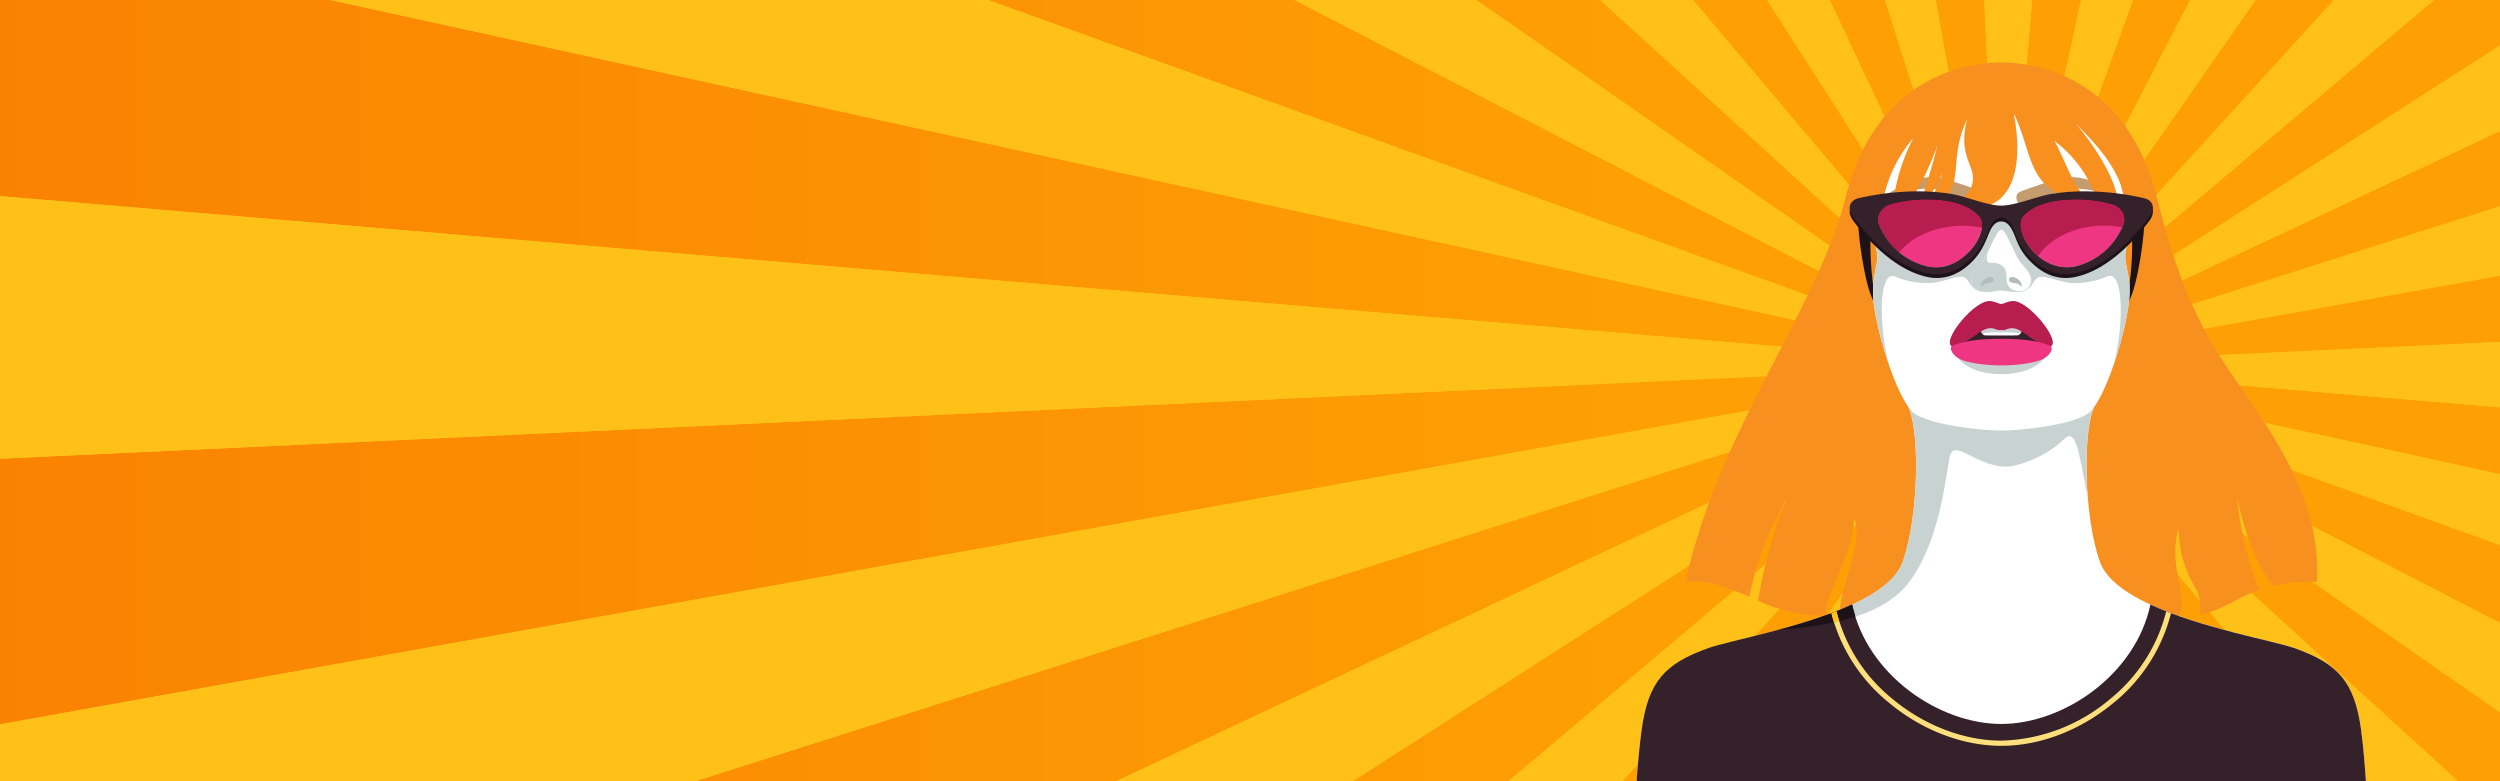 <svg xmlns="http://www.w3.org/2000/svg" id="eIswBybnZ6D1" shape-rendering="geometricPrecision" text-rendering="geometricPrecision" viewBox="0 0 1200 375" width="1200" height="375" preserveAspectRatio="xMidYMin slice" aria-hidden="true" focusable="false"><rect x="0" y="0" width="1200" height="375" fill="#333333" stroke="none"/><style>@keyframes eIswBybnZ6D4_tr__tr{0%{transform:translate(960.619px,175.33px) rotate(0deg);animation-timing-function:cubic-bezier(.445,.05,.55,.95)}99.5%,to{transform:translate(960.619px,175.33px) rotate(90deg)}}@keyframes eIswBybnZ6D110_c_o{0%,10%,20%,25%,30%,35%,40%,45%,49%,52.5%,55.5%,59.5%,64%,69%,75.5%,82.5%,91%,99.5%,to{opacity:1}15%,22.5%,27.5%,32.5%,37.5%,42.5%,47%,5%,51%,54%,57.5%,61.5%,66.5%,72.5%,78.5%,87%,95%{opacity:0}}</style><defs><linearGradient id="eIswBybnZ6D3-fill" x1="0" x2="1" y1=".5" y2=".5" gradientUnits="objectBoundingBox" spreadMethod="pad"><stop id="eIswBybnZ6D3-fill-0" offset="0%" stop-color="#fa8201"></stop><stop id="eIswBybnZ6D3-fill-1" offset="67%" stop-color="#fea005"></stop></linearGradient></defs><g transform="translate(7)"><rect width="1213.1" height="393.4" fill="url(#eIswBybnZ6D3-fill)" rx="0" ry="0" transform="translate(-13 -12)"></rect></g><g style="animation:eIswBybnZ6D4_tr__tr 20000ms linear infinite normal forwards" transform="translate(960.6 175.3)"><g fill="#ffc118" transform="translate(-983.5 -983.5)"><g><path d="M1216 1939.2a998 998 0 0 0 66-18.5L983.6 983.5l173.7 968.1a998 998 0 0 0 58.8-12.4ZM685 46.4l298.5 937.1-173.7-968A998 998 0 0 0 685 46.3Z"></path></g><g><path d="M960.7 1966.8c23 .5 46 .2 68.7-.8l-45.9-982.5-82.8 980c19.9 1.7 39.9 2.8 60 3.3ZM937.7 1l45.8 982.5 82.8-980A999.4 999.4 0 0 0 937.7 1Z"></path></g><g><path d="M707 1927.4a997.9 997.9 0 0 0 66.5 17l210-960.9L650 1908.7c18.7 6.8 37.8 13 57.1 18.7ZM1193.5 22.6l-210 961 333.6-925.3a998.7 998.7 0 0 0-123.6-35.7Z"></path></g><g><path d="M472.1 1823.6c19.7 12 39.7 23.2 59.9 33.7l451.5-873.8L421.8 1791a998.9 998.9 0 0 0 50.3 32.7ZM1435 109.7 983.6 983.5l561.7-807.3a999.3 999.3 0 0 0-110.1-66.5Z"></path></g><g><path d="M272.1 1662.7c16 16.6 32.3 32.6 49.1 48l662.3-727.2L232 1618c12.8 15.2 26.2 30 40.1 44.7ZM1645.8 256.4 983.5 983.5l751.6-634.4a998.9 998.9 0 0 0-89.3-92.7Z"></path></g><g><path d="M120.6 1455.4a998 998 0 0 0 35 59l828-530.9-890.2 418.3c8.5 18 17.5 35.9 27.2 53.6ZM1811.5 452.6l-828 531 890.2-418.4a998.6 998.6 0 0 0-62.2-112.6Z"></path></g><g><path d="M27.9 1216a998 998 0 0 0 18.5 66l937.1-298.5-968 173.7a998 998 0 0 0 12.4 58.8ZM1920.7 685 983.5 983.4l968.1-173.7a998 998 0 0 0-31-124.9Z"></path></g><g><path d="M.3 960.7c-.6 23-.3 46 .7 68.7l982.5-45.9-980-82.8a999.4 999.4 0 0 0-3.2 60ZM1966 937.7l-982.5 45.8 980 82.8a999.4 999.4 0 0 0 2.5-128.6Z"></path></g><g><path d="M39.7 707a997.9 997.9 0 0 0-17 66.5l960.8 210L58.3 650c-6.7 18.7-13 37.8-18.6 57.1ZM1944.4 1193.5l-960.9-210 925.3 333.6a998.7 998.7 0 0 0 35.6-123.6Z"></path></g><g><path d="M143.4 472.1a997.6 997.6 0 0 0-33.7 59.9l873.8 451.5-807.3-561.7a998.9 998.9 0 0 0-32.8 50.3ZM1857.3 1435 983.5 983.6l807.4 561.7a999.3 999.3 0 0 0 66.4-110.1Z"></path></g><g><path d="M304.4 272.1a997.8 997.8 0 0 0-48 49.1l727.1 662.3L349.1 232a998.9 998.9 0 0 0-44.7 40.1ZM1710.7 1645.8 983.5 983.5l634.5 751.6a998.9 998.9 0 0 0 92.7-89.3Z"></path></g><g><path d="M511.6 120.6a998 998 0 0 0-59 35l531 828L565.1 93.3c-18 8.5-35.9 17.5-53.6 27.2ZM1514.5 1811.5l-531-828 418.3 890.2a998.6 998.6 0 0 0 112.7-62.2Z"></path></g><g><path d="M751 27.9a998 998 0 0 0-66 18.5l298.5 937.1-173.7-968a998 998 0 0 0-58.7 12.4ZM1282 1920.7 983.6 983.5l173.7 968.1a998 998 0 0 0 124.9-31Z"></path></g><g><path d="M1006.3.3c-23-.6-46-.3-68.6.7l45.8 982.5 82.8-980a999.4 999.4 0 0 0-60-3.2ZM1029.4 1966l-45.9-982.5-82.8 980a999.4 999.4 0 0 0 128.7 2.5Z"></path></g><g><path d="M1260 39.7a997.9 997.9 0 0 0-66.5-17l-210 960.8 333.6-925.2c-18.7-6.7-37.7-13-57-18.6ZM773.5 1944.4l210-960.9L650 1908.8a998.7 998.7 0 0 0 123.6 35.6Z"></path></g><g><path d="M1494.9 143.4a997.6 997.6 0 0 0-59.8-33.7L983.5 983.5l561.7-807.3a998.9 998.9 0 0 0-50.3-32.8ZM532 1857.3l451.5-873.8L421.8 1791a999.3 999.3 0 0 0 110.2 66.4Z"></path></g><g><path d="M1695 304.4a997.8 997.8 0 0 0-49.2-48L983.5 983.5l751.6-634.4a998.9 998.9 0 0 0-40.2-44.7ZM321.2 1710.7l662.3-727.2L232 1618a998.9 998.9 0 0 0 89.2 92.7Z"></path></g><g><path d="M1846.4 511.6a998 998 0 0 0-35-59l-827.9 531 890.2-418.4c-8.5-18-17.6-35.9-27.3-53.6ZM155.6 1514.5l828-531-890.2 418.3a998.6 998.6 0 0 0 62.2 112.7Z"></path></g><g><path d="M1939.2 751a998 998 0 0 0-18.5-66L983.5 983.5l968.1-173.7a998 998 0 0 0-12.4-58.7ZM46.4 1282l937.1-298.5-968 173.7a998 998 0 0 0 30.9 124.9Z"></path></g><g><path d="M1966.8 1006.3c.5-23 .2-46-.8-68.6l-982.5 45.8 980 82.8c1.7-19.8 2.8-39.8 3.3-60ZM1 1029.4l982.5-45.9-980-82.8A999.4 999.4 0 0 0 1 1029.4Z"></path></g><g><path d="M1927.4 1260a997.9 997.9 0 0 0 17-66.5l-960.9-210 925.2 333.6c6.8-18.7 13-37.7 18.7-57ZM22.6 773.5l961 210L58.2 650a998.7 998.7 0 0 0-35.7 123.6Z"></path></g><g><path d="M1823.6 1494.9c12-19.7 23.2-39.7 33.7-59.8L983.5 983.5l807.4 561.7a998.9 998.9 0 0 0 32.7-50.3ZM109.7 532l873.8 451.5-807.3-561.7A999.3 999.3 0 0 0 109.7 532Z"></path></g><g><path d="M1662.7 1695c16.6-16 32.6-32.4 48-49.2L983.5 983.5l634.5 751.6c15.2-12.9 30-26.3 44.7-40.2ZM256.4 321.2l727.1 662.3L349.1 232a998.9 998.9 0 0 0-92.7 89.2Z"></path></g><g><path d="M1455.4 1846.4a998 998 0 0 0 59-35L983.6 983.6l418.3 890.2c18-8.5 35.9-17.6 53.6-27.3ZM452.6 155.6l531 828L565.1 93.3a998.6 998.6 0 0 0-112.6 62.2Z"></path></g></g></g><g><path fill="#f7901f" d="M1071.2 179.6c-17.6-25.6-26.3-47.2-36-85.2-13-51.8-50.6-64.4-74.6-64.4-24 0-61.6 12.6-74.6 64.4-13.7 54.2-61.2 112.3-76.9 184.9 9.7-1.5 20 2.7 30.5 7.1 4-17 6.6-25.3 17.8-46.8a233.5 233.5 0 0 0-13.5 48.7 73.6 73.6 0 0 0 32.2 7.1c1.3-14.2 13-27.6 13.9-46.6 5.3 12-9 37.2-6.6 47 31.3 1.8 45.2 10.3 77.2 10.3 36 0 39.7-14.5 80-10.8l5.5.3c4.2-8.7-5.7-25-.3-42.2a54.9 54.9 0 0 0 7.8 28.5c2.5 4.1 3 8.8 2.3 13 11.5-2 17.6-8 28.7-11.9-3.7-8-8.3-22.3-10.8-43.5 4.3 17.3 9.1 32 17.6 41.6a85 85 0 0 1 20.7-1.8c2.4-39.8-22.2-72.5-40.9-99.7Z"></path><path fill="#fff" d="M1135.7 375.9H785.5c.6-8.5 1.3-16.7 2.5-25.7 3.1-22.9 11-31.6 32.2-39.1 15-5.3 83.7-16.1 93-41 8-22 8.7-66.7 1.8-76.7 12.8-3 36.8-6.8 45.6-6.8s32.9 3.8 45.6 6.8c-6.8 10-6.2 54.7 1.9 76.6 9.3 25 78 35.8 93 41 21.2 7.6 29 16.3 32.2 39.2 1.2 9 1.8 17.2 2.4 25.7Z"></path><path fill="#c8d2d1" d="M960.6 186.6c-8.9 0-32.8 3.7-45.6 6.8 6.9 10 6.3 54.7-1.9 76.6-5.7 15.5-34.4 25.6-58.9 32.2 24.4-1.7 49.8-6.6 62-22.6 15-19.6 17.6-50.8 19.7-60.4 2-9.5 13.6 6 28.9 4.7a52 52 0 0 0 26.4-13.5c6-5.6 7.3 12.3 10.8 27.5-1.4-19 0-38.3 4.2-44.5-12.7-3-36.7-6.8-45.6-6.8Z"></path><g><path fill="#34212a" d="M1101 311c-10-3.5-44.5-9.5-68.8-20.8-7.2 33.8-41.8 57.3-71.6 57.3S896.2 324 889 290.1c-24.2 11.3-58.7 17.3-68.8 20.9-21.2 7.5-29 16.2-32.2 39.1-1.2 9-1.9 17.2-2.5 25.7h350.2c-.6-8.5-1.2-16.7-2.4-25.7-3.2-22.9-11-31.6-32.2-39.1Z"></path><path fill="#1c1217" d="M854.2 302.2c12.5-.8 25.2-2.6 36.4-6.2l-1.6-5.7c-10.6 4.9-23.2 8.8-34.8 12Z"></path><path fill="#ffdf7c" d="m881.5 293.4-2.4 1a81 81 0 0 0 27.6 42.9c15.8 13.2 35.4 20.7 54 20.7s38-7.5 53.9-20.7a81 81 0 0 0 27.5-43c-.8-.2-1.5-.5-2.3-.9a78.6 78.6 0 0 1-26.8 42 83.8 83.8 0 0 1-52.4 20.1c-17.9 0-37-7.3-52.3-20.1a78.4 78.4 0 0 1-26.8-42Z"></path><path fill="#ffc116" d="m880.3 298.7 2.5-.5c-.5-1.6-1-3.2-1.3-4.8l-2.4 1 1.2 4.3Z"></path></g><path fill="#1c1217" d="M898.1 110.8c-1.5-3-4.4-5-5.9-5.5-1.1 3.3 2.8 32 7.1 39.2 3-.8 1.2-2.9 0-5.8-1.5-11.5-1.8-20.5-1.2-27.8ZM1023.1 110.8c.7 7.4.3 16.4-1.2 28-1.1 2.8-3 5 0 5.7 4.3-7.2 8.2-35.9 7.1-39.2-1.5.5-4.4 2.5-5.9 5.5Z"></path><path fill="#fff" d="M1020.6 119.4c2.3-9.5 0-33.4-13-54-8.5-13.6-27.5-24.6-47-24.6s-38.4 11-47 24.7c-12.9 20.5-15.2 44.4-13 54 2.1 8.4-3.3 11.7-1 27.7 2.5 16.6 10.8 42.3 18 50.1 6.2 6.7 34.7 9.4 43 9.4s36.8-2.7 43-9.4c7.3-7.8 15.5-33.5 18-50.1 2.4-16-3-19.3-1-27.8Z"></path><path fill="#c8d2d1" d="M1020.6 119.4c1-4.1 1.1-10.9 0-18.9-23.1-1.4-54.8 0-60 0-5.2 0-36.8-1.4-59.9 0-1.2 8-1 14.8 0 19 2 8.4-3.4 11.7-1 27.7a166 166 0 0 0 6.9 27.6c-5.2-20.6-4.5-45.6 3.2-42a38.5 38.5 0 0 0 18.5 2.9c8.9-1.5 13.4-5 16.2-1.1 1.2 1.6 2.6 5.7 8.8 5.6 1.8-4 5.5-26.8 7.3-28.5 1.8 1.7 5.5 24.5 7.3 28.5 6.2 0 7.6-4 8.8-5.6 2.9-3.8 7.4-.4 16.2 1.1 4.2.7 12.6-.3 18.5-3 7.7-3.5 8.4 21.5 3.3 42a166 166 0 0 0 6.9-27.5c2.4-16-3-19.3-1-27.8Z"></path><g><path fill="#c8d2d1" d="M981.2 172c-3.2 4.4-10.9 7.6-20.6 7.6s-17.3-3.2-20.6-7.6c6.6-2.3 16-.7 20.6-.7 4.7 0 14-1.6 20.6.7Z"></path><path fill="#34212a" d="M981 164.8c-.5 4.4-16.1 3.8-20.4 3.8s-19.8.6-20.3-3.8c-.4-2.8 9.2-13 20.3-13s20.7 10.2 20.4 13Z"></path><path fill="#fff" d="M970.5 158.3c-.3 1.9-1.3 2.6-2.2 2.7a977.5 977.5 0 0 1-15.4 0c-.8 0-1.8-.8-2.1-2.7 1.6-1.8 6.3-2.6 9.8-2.6 3.5 0 8.2.8 9.9 2.6Z"></path><path fill="#c8d2d1" d="M950.8 158.3c.1.9.4 1.5.7 2 2.2-.9 5-.8 9.1-.8s7 0 9.1.7c.4-.4.6-1 .8-1.9-1.6-1.8-6.4-2.6-9.9-2.6s-8.2.8-9.8 2.6Z"></path><path fill="#b71e4f" d="M984.9 165.8c-1.8 2.6-6.7 1.8-6.7-1.7-4.5-1.7-9.3-8.2-14.5-6.2-.8.3-1.6.7-3 .5-1.6.2-2.3-.2-3.2-.5-5.1-2-10 4.5-14.5 6.2 0 3.5-4.9 4.3-6.6 1.7-3.4-3.7 11.7-21.9 18.8-21.3 2.7.2 3.6 1.2 5.4 1.4 1.8-.2 2.7-1.2 5.4-1.4 7.2-.6 22.2 17.7 18.9 21.4Z"></path><path fill="#ee3682" d="M980.5 172.4c-3 1.5-10.8 3-19.9 3s-16.8-1.5-19.8-3c-3.3-1.6-5.2-4.8-4-6.1.5-.6 3.4-1.5 6.3-2.2 6-1.3 12.5-1.5 17.5-1.5s11.5.2 17.6 1.5c2.8.7 5.7 1.6 6.3 2.2 1.1 1.3-.7 4.5-4 6.1Z"></path></g><path fill="#fff" d="M968.3 140.2c-3 .2-4.9-.7-7.7-.7s-4.7.9-7.6.7c-4.7-.3-7-3.1-6.7-6 .5-4.4 4.9-6.6 7-11.4 4.2-8.9 5.8-12.5 7.3-12.5s3.1 3.6 7.3 12.5c2.2 4.8 6.6 7 7 11.3.3 3-2 5.8-6.6 6Z"></path><path fill="#c8d2d1" d="M966.6 139.3c-2.1-.8-3.4-2.7-3.4-5.2 0-3-.3-5-2.1-6.5a8 8 0 0 0-5.5-1.4c-2.7.2-2-3-1.2-5.5l-1 2.1c-2.2 4.7-6.7 7-7 11.3-.3 3 1.9 5.8 6.6 6 3 .3 4.8-.6 7.6-.6s4.7.9 7.7.7a9 9 0 0 0 3.7-1c-2.2 1-4.1.6-5.4.1Z"></path><g fill="#b1bcbc"><path d="M966.4 133c-1.6-.5-3.1 1.3-1.4 2.4 1 .7 2.4.2 3.9 1 1.5.9 1.4 1.7 1.5 1 .3-1.7-1.6-3.8-4-4.4ZM954.8 133c-2.3.6-4.3 2.7-4 4.5.1.6 0-.2 1.6-1 1.5-.9 2.8-.4 3.9-1.1 1.7-1 .1-2.9-1.5-2.4Z"></path></g><path fill="#c59c6d" d="M1014.4 92.6c-6-3.6-12.7-8.1-21.2-7.5-6.4.5-19.7 5.4-23 6.7-3.3 1.3-2.8 4-.4 7.8 4-1.7 19.5-8.6 24-9 5-.5 14.8 1.2 20.3 3.8 4.2 2 4.3.7.3-1.8ZM906.9 92.6c6-3.6 12.6-8.1 21.2-7.5 6.4.5 19.6 5.4 22.9 6.7 3.3 1.3 2.9 4 .5 7.8-4-1.7-19.6-8.6-24-9-5-.5-14.9 1.2-20.4 3.8-4.2 2-4.3.7-.2-1.8Z"></path><path fill="#f7901f" d="M960.6 35.2c-37.6 0-69 34.3-70.6 62.7 21.6 5.3 46.4 4.8 70.6 4.8s49 .5 70.7-4.8c-1.7-28.4-33-62.7-70.7-62.7ZM904 95.7a64.2 64.2 0 0 1 14.4-29.4 91.8 91.8 0 0 0-9.5 29.7c-1-.4-3.7-.1-4.9-.3Zm14.4-2c3-3 10-18.7 11.5-24-1.1 6-6.3 22-6.7 24-1.6 0-3.3.3-4.8 0Zm9.5-.4h-1.4c2-1.9 4.9-7.9 5.8-10a40.4 40.4 0 0 1-4.4 10Zm12.6 3c-2.2-2-3.2-1.3-6-1.7 7.2-9.7 1.5-20 9.8-37.6-3.6 13.2.4 19.4 2.1 24.7 1.9 6-.8 11.6-6 14.7Zm11.9 3c17.5-4.4 17.5-27.6 14.2-44.9 8.5 17.7 6.4 31.2 22.8 39.5-9 4.1-24 9.3-37 5.3Zm48-5.2c-5.5-5.8-10-18.7-14.2-26.4a59.4 59.4 0 0 1 19.6 26c-.5 1-4.1.4-5.3.4ZM996 59c19.5 19.1 19.8 25.5 25.6 37.3-1.9-.7-3.5-.5-5.1-.7-1.1-8.4-8.9-23.2-20.5-36.7Z"></path></g><g><g><path fill="#ee3682" d="M927.2 95.7a66 66 0 0 0-20 2.3c-1.9.5-7.4 3.8-5.3 9.6a33 33 0 0 0 23.9 20.4c10.7 1.8 18.2-5.4 21-9 4.7-6 5.7-12.3 3.7-14.8-5.4-6.7-16-8.2-23.3-8.5ZM1014 98a66 66 0 0 0-20-2.3c-7.3.3-17.9 1.8-23.3 8.5-2 2.5-1 8.8 3.7 14.7 2.9 3.7 10.3 10.9 21 9.1a33 33 0 0 0 24-20.4c2-5.8-3.4-9-5.4-9.6Z"></path><path fill="#1c1217" d="M1029.4 97c-10-2.4-28-5-45.3-2-6.4 1.1-16.9 5.5-23.5 5.5s-17-4.4-23.4-5.5c-17.3-3-35.4-.4-45.3 2-3.1.7-6 4-2.3 9 4.6 6.2 18.5 23.5 35.8 27 9.9 2 17-3.3 20.8-7 4.4-4.4 5.9-7.9 7.6-11.8 1.2-3 2.8-7.9 6.8-7.9s5.7 5 6.9 7.9c1.6 4 3.1 7.4 7.6 11.8 3.8 3.7 10.8 9 20.8 7 17.3-3.5 31.1-20.8 35.8-27 3.6-5 .8-8.3-2.3-9Zm-82.5 23.7c-3 3.7-10.4 11-21.1 9.1a33 33 0 0 1-23.9-20.4c-2.1-5.8 3.4-9 5.3-9.6a66.3 66.3 0 0 1 20-2.3c7.3.3 18 1.8 23.3 8.5 2 2.5 1 8.8-3.6 14.7Zm72.4-11.3a33 33 0 0 1-23.8 20.4c-10.8 1.8-18.2-5.4-21.1-9.1-4.6-6-5.6-12.2-3.7-14.7 5.4-6.7 16-8.2 23.3-8.5a66 66 0 0 1 20 2.3c2 .5 7.5 3.8 5.3 9.6Z"></path></g></g><g fill="#b71e4f" style="animation:eIswBybnZ6D110_c_o 20000ms linear infinite normal forwards"><path d="M1014 98a66 66 0 0 0-20-2.3c-7.3.3-17.9 1.8-23.3 8.5-2 2.5-1 8.8 3.7 14.7.9 1.1 2.2 2.6 3.9 4 7.3-10.8 23.8-16.9 40.4-13.8l.6-1.6c2.2-5.7-3.3-9-5.3-9.5ZM927.2 95.7c-8.6-.3-15.2 1-20 2.3-1.9.5-7.4 3.8-5.3 9.6 2.3 6 5.9 10.4 9.7 13.5 8-9.7 23.9-15 39.7-11.8.4-2.2 0-4-.8-5-5.4-6.8-16-8.3-23.3-8.6Z"></path></g><g><path fill="#34212a" d="M1029.4 95.2c-10-2.4-28-5-45.3-2-6.4 1.1-16.9 5.5-23.5 5.5s-17-4.4-23.4-5.5c-17.3-3-35.4-.4-45.3 2-3.1.7-6 4-2.3 9 4.6 6.3 18.5 23.5 35.8 27 9.9 2 17-3.2 20.8-7 4.4-4.4 5.9-7.8 7.6-11.8 1.2-3 2.8-7.9 6.8-7.9s5.7 5 6.9 7.9c1.6 4 3.1 7.4 7.6 11.8 3.8 3.7 10.8 9 20.8 7 17.3-3.5 31.1-20.7 35.8-27 3.6-5 .8-8.3-2.3-9Zm-82.5 23.7c-3 3.7-10.4 11-21.1 9.1a33 33 0 0 1-23.9-20.4c-2.1-5.8 3.4-9 5.3-9.6a66.3 66.3 0 0 1 20-2.3c7.3.3 18 1.8 23.3 8.6 2 2.4 1 8.7-3.6 14.6Zm72.4-11.3a33 33 0 0 1-23.8 20.4c-10.8 1.8-18.2-5.4-21.1-9.1-4.6-5.9-5.6-12.2-3.7-14.7 5.4-6.7 16-8.2 23.3-8.5a66 66 0 0 1 20 2.3c2 .5 7.5 3.8 5.3 9.6Z"></path></g></svg>
